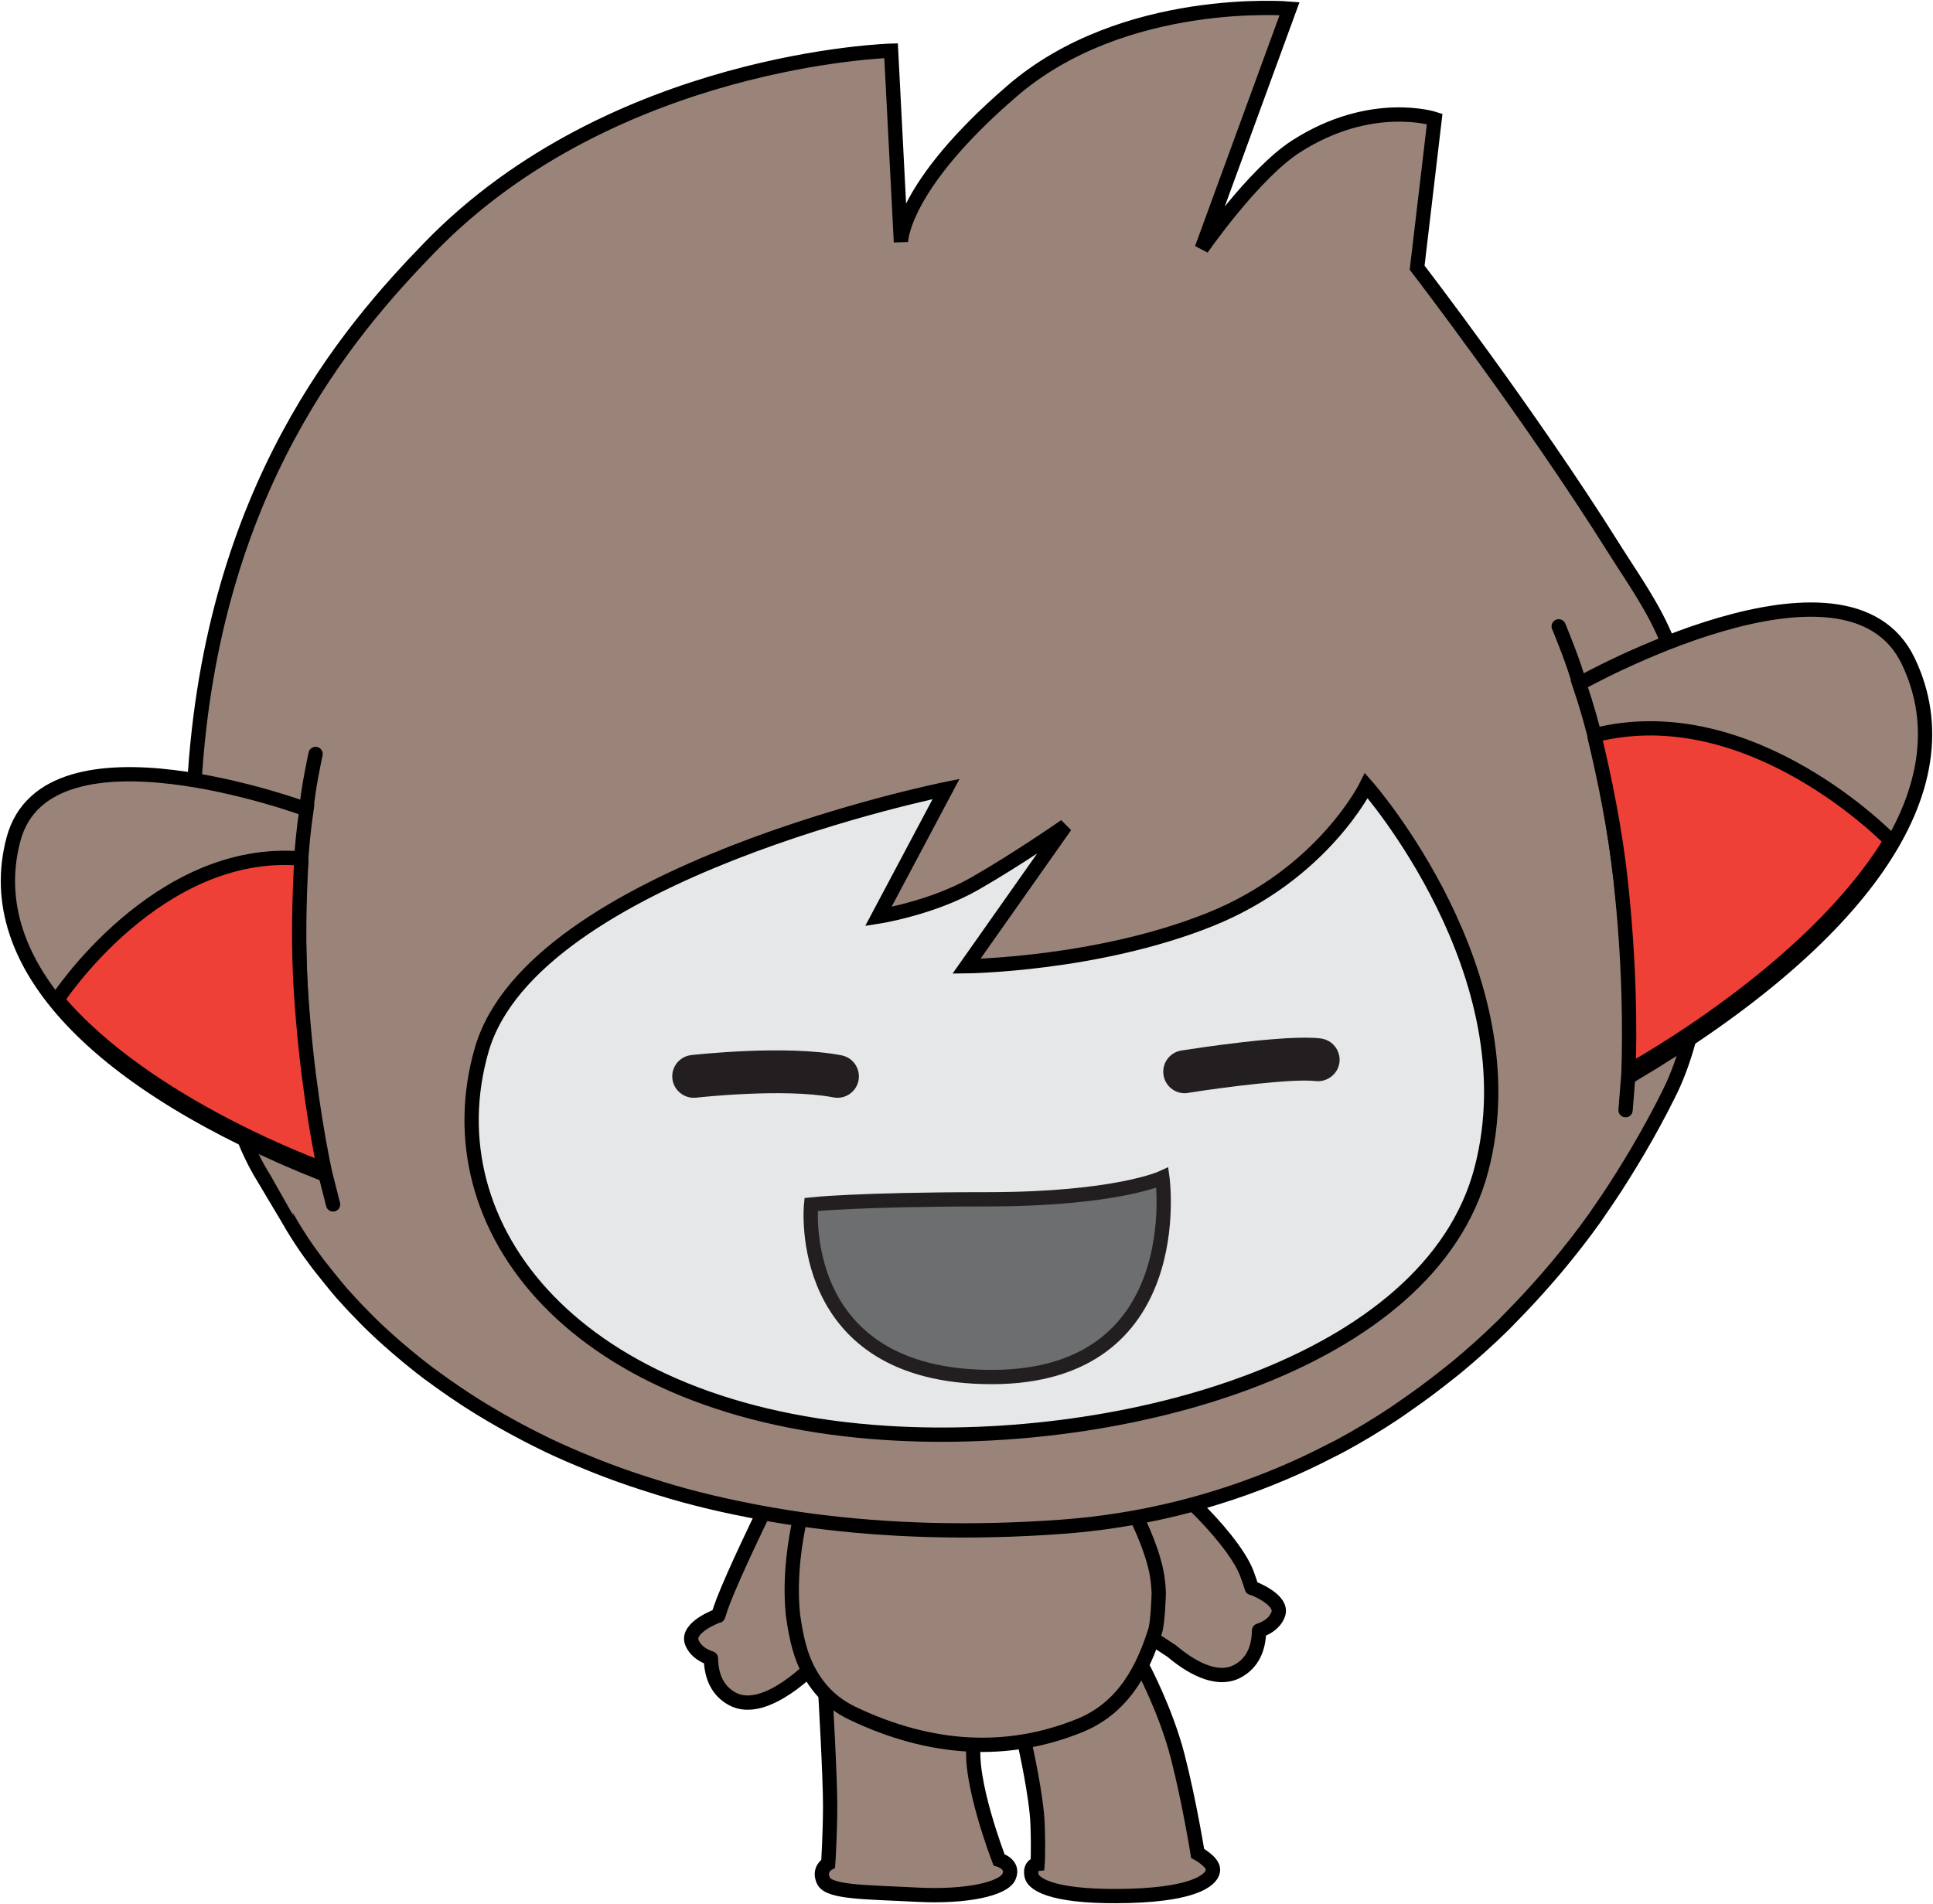 <svg xmlns="http://www.w3.org/2000/svg" xmlns:xlink="http://www.w3.org/1999/xlink" version="1.1" width="121.897" height="120.094" viewBox="0.167 0.291 121.897 120.094">
  <!-- Exported by Scratch - http://scratch.mit.edu/ -->
  <g id="ID0.5643928311765194">
    <path id="L_Arm" fill="#9A8479" stroke="#000000" stroke-linecap="round" stroke-linejoin="round" d="M 54.33 94.398 C 52.108 90.26 48.194 95.936 48.194 95.936 C 48.194 95.936 46.476 99.471 45.779 101.278 C 45.656 101.598 45.554 101.905 45.459 102.205 L 45.459 102.191 C 45.459 102.191 43.396 102.938 43.806 103.907 C 44.052 104.49 44.601 104.76 44.998 104.887 C 45.019 106.05 45.428 106.937 46.333 107.438 C 48.458 108.618 51.672 105.14 51.672 105.14 C 51.682 105.125 51.042 105.751 51.682 105.125 C 52.054 104.589 56.525 98.484 54.33 94.398 L 54.33 94.398 L 54.33 94.398 L 54.33 94.398 L 54.33 94.398 L 54.33 94.398 L 54.33 94.398 L 54.33 94.398 L 54.33 94.398 L 54.33 94.398 L 54.33 94.398 L 54.33 94.398 L 54.33 94.398 L 54.33 94.398 L 54.33 94.398 L 54.33 94.398 L 54.33 94.398 L 54.33 94.398 L 54.33 94.398 L 54.33 94.398 L 54.33 94.398 Z " stroke-width="0.901"/>
    <path id="R_Arm" fill="#9A8479" stroke="#000000" stroke-linecap="round" stroke-linejoin="round" d="M 79.105 100.434 L 79.105 100.452 C 79.012 100.149 78.908 99.839 78.787 99.518 C 78.306 98.271 76.808 96.504 75.422 95.168 C 75.422 95.168 69.466 92.443 68.903 95.168 C 68.34 97.894 71.286 102.743 72.525 103.458 C 73.015 103.741 73.569 104.103 74.063 104.436 C 75.111 105.322 76.847 106.453 78.231 105.687 C 79.137 105.186 79.545 104.295 79.566 103.138 C 79.96 103.009 80.512 102.741 80.756 102.153 C 81.169 101.185 79.105 100.434 79.105 100.434 L 79.105 100.434 L 79.105 100.434 L 79.105 100.434 L 79.105 100.434 L 79.105 100.434 L 79.105 100.434 L 79.105 100.434 L 79.105 100.434 L 79.105 100.434 L 79.105 100.434 L 79.105 100.434 L 79.105 100.434 L 79.105 100.434 L 79.105 100.434 L 79.105 100.434 L 79.105 100.434 L 79.105 100.434 L 79.105 100.434 L 79.105 100.434 L 79.105 100.434 Z " stroke-width="0.901"/>
    <path id="L_Leg_1_" fill="#9A8479" stroke="#000000" d="M 56.713 104.744 C 52.821 103.26 52.217 107.127 52.217 107.127 C 52.217 107.127 52.517 112.297 52.517 114.187 C 52.513 116.078 52.393 117.836 52.393 117.836 C 52.393 117.836 51.747 118.181 52.099 118.923 C 52.451 119.668 54.884 119.631 57.981 119.796 C 61.08 119.961 63.47 119.438 63.799 118.65 C 64.13 117.871 63.166 117.594 63.166 117.594 C 63.166 117.594 61.182 112.477 61.594 110.147 C 62.143 107.04 60.607 106.23 56.713 104.744 L 56.713 104.744 L 56.713 104.744 L 56.713 104.744 L 56.713 104.744 L 56.713 104.744 L 56.713 104.744 L 56.713 104.744 L 56.713 104.744 L 56.713 104.744 L 56.713 104.744 L 56.713 104.744 L 56.713 104.744 L 56.713 104.744 L 56.713 104.744 L 56.713 104.744 L 56.713 104.744 L 56.713 104.744 L 56.713 104.744 L 56.713 104.744 L 56.713 104.744 Z " stroke-width="0.901"/>
    <path id="R_Leg_2_" fill="#9A8479" stroke="#000000" d="M 66.764 105.434 C 63.837 106.772 64.806 110.344 64.806 110.344 C 64.806 110.344 65.538 113.595 65.598 115.362 C 65.659 117.127 65.598 117.857 65.598 117.857 C 65.598 117.857 65.077 117.916 65.218 118.588 C 65.355 119.261 66.936 119.992 71.374 119.872 C 75.814 119.746 76.657 118.74 76.662 118.227 C 76.669 117.712 75.691 117.192 75.691 117.192 C 75.691 117.192 75.163 113.903 74.427 111.045 C 73.689 108.184 72.222 105.438 72.222 105.438 C 71.472 103.874 69.691 104.096 66.764 105.434 L 66.764 105.434 L 66.764 105.434 L 66.764 105.434 L 66.764 105.434 L 66.764 105.434 L 66.764 105.434 L 66.764 105.434 L 66.764 105.434 L 66.764 105.434 L 66.764 105.434 L 66.764 105.434 L 66.764 105.434 L 66.764 105.434 L 66.764 105.434 L 66.764 105.434 L 66.764 105.434 L 66.764 105.434 L 66.764 105.434 L 66.764 105.434 L 66.764 105.434 Z " stroke-width="0.901"/>
    <path id="Belly" fill="#9A8479" stroke="#000000" d="M 60.08 90.779 C 51.991 91.406 50.577 96.264 50.577 96.264 C 50.351 97.291 49.929 99.654 50.165 102.073 C 50.165 102.073 50.329 103.528 50.712 104.645 C 51.25 106.196 52.246 107.558 53.928 108.357 C 58.91 110.733 63.705 110.955 68.21 109.147 C 71.08 108 72.28 105.464 73.015 103.148 C 73.191 102.595 73.239 100.783 73.239 100.783 C 73.223 100.262 73.167 99.775 73.072 99.343 C 72.733 97.779 71.916 96.066 71.257 94.852 C 71.258 94.853 68.169 90.152 60.08 90.779 L 60.08 90.779 L 60.08 90.779 L 60.08 90.779 L 60.08 90.779 L 60.08 90.779 L 60.08 90.779 L 60.08 90.779 L 60.08 90.779 L 60.08 90.779 L 60.08 90.779 L 60.08 90.779 L 60.08 90.779 L 60.08 90.779 L 60.08 90.779 L 60.08 90.779 L 60.08 90.779 L 60.08 90.779 L 60.08 90.779 L 60.08 90.779 L 60.08 90.779 Z " stroke-width="0.901"/>
    <g id="Head_1_">
      <path id="Head" fill="#9A8479" stroke="#000000" d="M 18.222 76.981 C 18.493 77.46 18.783 77.94 19.102 78.428 C 19.121 78.459 19.141 78.491 19.161 78.522 C 19.494 79.029 19.861 79.539 20.247 80.049 C 20.32 80.145 21.278 81.354 21.721 81.864 C 21.782 81.933 21.851 82.001 21.911 82.071 C 22.343 82.556 22.801 83.04 23.282 83.521 C 23.34 83.577 23.393 83.636 23.452 83.691 C 23.963 84.198 24.507 84.691 25.073 85.185 C 25.181 85.279 25.292 85.375 25.404 85.47 C 25.984 85.963 26.586 86.453 27.223 86.932 C 27.283 86.98 27.352 87.026 27.415 87.068 C 28.026 87.523 28.665 87.969 29.325 88.405 C 29.43 88.473 29.531 88.543 29.637 88.612 C 30.332 89.063 31.062 89.5 31.815 89.929 C 31.957 90.01 32.102 90.089 32.248 90.171 C 33.031 90.603 33.836 91.025 34.679 91.43 C 34.709 91.447 34.745 91.458 34.776 91.477 C 35.599 91.868 36.458 92.238 37.337 92.593 C 37.493 92.654 37.645 92.723 37.801 92.781 C 38.693 93.135 39.618 93.468 40.567 93.777 C 40.739 93.833 40.917 93.888 41.09 93.944 C 42.078 94.263 43.089 94.562 44.141 94.827 C 44.148 94.829 44.156 94.831 44.162 94.834 C 45.212 95.103 46.307 95.34 47.422 95.56 C 47.629 95.6 47.837 95.641 48.046 95.683 C 49.145 95.887 50.275 96.069 51.436 96.22 C 56.131 96.834 61.328 97.008 67.069 96.594 C 72.092 96.231 76.771 95.038 81.08 93.209 C 82.099 92.776 83.095 92.309 84.07 91.8 C 84.276 91.692 84.493 91.594 84.695 91.483 C 85.837 90.867 86.94 90.2 88.018 89.49 C 88.275 89.321 88.523 89.139 88.778 88.965 C 89.66 88.357 90.523 87.72 91.358 87.053 C 91.582 86.875 91.808 86.701 92.03 86.52 C 93.024 85.693 93.99 84.828 94.916 83.921 C 95.096 83.746 95.269 83.561 95.446 83.378 C 96.216 82.598 96.966 81.788 97.69 80.955 C 97.897 80.712 98.109 80.477 98.31 80.234 C 99.155 79.224 99.968 78.185 100.737 77.107 C 100.83 76.978 100.912 76.841 101.005 76.712 C 101.684 75.744 102.33 74.743 102.948 73.724 C 103.126 73.433 103.304 73.137 103.48 72.839 C 104.155 71.68 104.807 70.501 105.404 69.287 C 108.867 62.423 108.42 48.567 105.333 40.792 C 104.484 38.652 103.144 36.792 101.988 34.955 C 96.589 26.342 89.533 17.176 89.533 17.176 L 90.639 7.793 C 90.639 7.793 86.63 6.483 81.889 9.531 C 79.215 11.253 75.952 15.966 75.952 15.966 L 81.487 0.836 C 81.487 0.836 71.056 -0.051 64.003 6.02 C 56.947 12.09 56.981 15.562 56.981 15.562 L 56.359 3.489 C 56.359 3.489 38.822 3.975 27.252 15.908 C 22.154 21.162 13.523 31.089 12.425 49.688 L 12.395 49.898 C 12.059 54.286 12.915 68.346 16.78 74.563 C 16.78 74.566 18.173 76.899 18.222 76.981 L 18.222 76.981 L 18.222 76.981 L 18.222 76.981 L 18.222 76.981 L 18.222 76.981 L 18.222 76.981 L 18.222 76.981 L 18.222 76.981 L 18.222 76.981 L 18.222 76.981 L 18.222 76.981 L 18.222 76.981 L 18.222 76.981 L 18.222 76.981 L 18.222 76.981 L 18.222 76.981 L 18.222 76.981 L 18.222 76.981 L 18.222 76.981 L 18.222 76.981 Z " stroke-width="0.901"/>
      <path id="Face" fill="#E6E7E8" stroke="#000000" d="M 86.333 49.847 C 86.333 49.847 83.594 55.435 76.468 58.29 C 69.343 61.148 61.114 61.236 61.114 61.236 L 67.344 52.391 C 67.344 52.391 64.361 54.467 61.642 56.023 C 58.921 57.581 55.553 58.103 55.553 58.103 L 59.829 50.054 C 59.829 50.054 33.788 55.291 30.547 66.494 C 27.31 77.696 36.429 89.434 56.098 90.675 C 70.977 91.612 90.342 86.39 93.583 74.063 C 96.824 61.733 86.333 49.847 86.333 49.847 L 86.333 49.847 L 86.333 49.847 L 86.333 49.847 L 86.333 49.847 L 86.333 49.847 L 86.333 49.847 L 86.333 49.847 L 86.333 49.847 L 86.333 49.847 L 86.333 49.847 L 86.333 49.847 L 86.333 49.847 L 86.333 49.847 L 86.333 49.847 L 86.333 49.847 L 86.333 49.847 L 86.333 49.847 L 86.333 49.847 L 86.333 49.847 L 86.333 49.847 Z " stroke-width="0.901"/>
      <g id="R_Ear_1_">
        <path id="Outer_Ear_1_" fill="#9A8479" stroke="#000000" stroke-linecap="round" d="M 99.758 43.42 C 99.758 43.42 116.647 33.914 120.506 41.997 C 124.367 50.08 117.461 59.553 103.051 68.123 C 103.051 68.123 103.37 54.051 99.758 43.42 L 99.758 43.42 L 99.758 43.42 L 99.758 43.42 L 99.758 43.42 L 99.758 43.42 L 99.758 43.42 L 99.758 43.42 L 99.758 43.42 L 99.758 43.42 L 99.758 43.42 L 99.758 43.42 L 99.758 43.42 L 99.758 43.42 L 99.758 43.42 L 99.758 43.42 L 99.758 43.42 L 99.758 43.42 L 99.758 43.42 L 99.758 43.42 L 99.758 43.42 Z M 99.758 43.42 C 99.456 42.176 98.46 39.797 98.46 39.797 M 102.676 70.314 L 102.857 68.039 " stroke-width="0.901"/>
        <path id="Inner_Ear" fill="#EE4036" stroke="#000000" d="M 102.857 68.037 C 102.951 65.431 102.948 61.139 102.361 55.781 C 102.023 52.662 101.37 49.445 100.7 46.667 L 100.702 46.67 C 110.594 44.147 119.399 53.309 119.399 53.309 L 119.403 53.309 C 114.458 61.534 102.936 67.81 102.936 67.81 L 102.857 68.037 L 102.857 68.037 L 102.857 68.037 L 102.857 68.037 L 102.857 68.037 L 102.857 68.037 L 102.857 68.037 L 102.857 68.037 L 102.857 68.037 L 102.857 68.037 L 102.857 68.037 L 102.857 68.037 L 102.857 68.037 L 102.857 68.037 L 102.857 68.037 L 102.857 68.037 L 102.857 68.037 L 102.857 68.037 L 102.857 68.037 L 102.857 68.037 L 102.857 68.037 Z " stroke-width="0.901"/>
      </g>
      <g id="L_Ear">
        <path id="Outer_Ear_2_" fill="#9A8479" stroke="#000000" stroke-linecap="round" d="M 20.495 74.322 C 6.468 68.729 -1.101 61.166 1.019 53.221 C 3.14 45.275 19.495 51.341 19.495 51.341 C 17.997 61.565 20.495 74.322 20.495 74.322 L 20.495 74.322 L 20.495 74.322 L 20.495 74.322 L 20.495 74.322 L 20.495 74.322 L 20.495 74.322 L 20.495 74.322 L 20.495 74.322 L 20.495 74.322 L 20.495 74.322 L 20.495 74.322 L 20.495 74.322 L 20.495 74.322 L 20.495 74.322 L 20.495 74.322 L 20.495 74.322 L 20.495 74.322 L 20.495 74.322 L 20.495 74.322 L 20.495 74.322 Z M 20.067 47.846 C 20.067 47.846 19.565 50.161 19.496 51.341 M 20.652 74.214 L 21.171 76.259 " stroke-width="0.901"/>
        <path id="Inner_Ear_1_" fill="#EE4036" stroke="#000000" d="M 20.547 74.02 C 20.547 74.02 9.422 70.071 3.775 63.345 L 3.778 63.344 C 3.778 63.344 10.078 53.661 19.177 54.443 L 19.178 54.44 C 19.027 57.07 18.96 60.097 19.156 62.986 C 19.485 67.953 20.159 71.858 20.653 74.214 L 20.547 74.02 L 20.547 74.02 L 20.547 74.02 L 20.547 74.02 L 20.547 74.02 L 20.547 74.02 L 20.547 74.02 L 20.547 74.02 L 20.547 74.02 L 20.547 74.02 L 20.547 74.02 L 20.547 74.02 L 20.547 74.02 L 20.547 74.02 L 20.547 74.02 L 20.547 74.02 L 20.547 74.02 L 20.547 74.02 L 20.547 74.02 L 20.547 74.02 L 20.547 74.02 Z " stroke-width="0.901"/>
      </g>
      <path id="R_Eye" fill="#231F20" d="M 74.871 69.244 C 74.219 69.244 73.648 68.77 73.54 68.104 C 73.422 67.366 73.923 66.671 74.66 66.552 C 75.33 66.448 81.269 65.518 83.457 65.791 C 84.197 65.885 84.723 66.561 84.635 67.299 C 84.541 68.043 83.856 68.558 83.127 68.479 C 81.75 68.31 77.471 68.844 75.086 69.224 C 75.014 69.239 74.942 69.244 74.871 69.244 L 74.871 69.244 L 74.871 69.244 L 74.871 69.244 L 74.871 69.244 L 74.871 69.244 L 74.871 69.244 L 74.871 69.244 L 74.871 69.244 L 74.871 69.244 L 74.871 69.244 L 74.871 69.244 L 74.871 69.244 L 74.871 69.244 L 74.871 69.244 L 74.871 69.244 L 74.871 69.244 L 74.871 69.244 L 74.871 69.244 L 74.871 69.244 L 74.871 69.244 L 74.871 69.244 Z " stroke-width="0.901"/>
      <path id="L_Eye" fill="#231F20" d="M 52.98 69.533 C 52.896 69.533 52.81 69.523 52.722 69.508 C 49.603 68.904 44.118 69.519 44.064 69.525 C 43.336 69.606 42.656 69.079 42.569 68.337 C 42.484 67.595 43.016 66.924 43.758 66.839 C 44.001 66.815 49.707 66.173 53.235 66.855 C 53.967 66.996 54.447 67.706 54.305 68.444 C 54.18 69.084 53.613 69.533 52.98 69.533 L 52.98 69.533 L 52.98 69.533 L 52.98 69.533 L 52.98 69.533 L 52.98 69.533 L 52.98 69.533 L 52.98 69.533 L 52.98 69.533 L 52.98 69.533 L 52.98 69.533 L 52.98 69.533 L 52.98 69.533 L 52.98 69.533 L 52.98 69.533 L 52.98 69.533 L 52.98 69.533 L 52.98 69.533 L 52.98 69.533 L 52.98 69.533 L 52.98 69.533 L 52.98 69.533 Z " stroke-width="0.901"/>
      <path id="Mouth" fill="#6D6E70" stroke="#231F20" stroke-linecap="round" d="M 51.316 76.262 C 51.316 76.262 54.231 75.936 62.393 75.936 C 70.553 75.936 73.469 74.574 73.469 74.574 C 73.469 74.574 75.211 87.146 62.706 87.146 C 50.2 87.146 51.316 76.262 51.316 76.262 L 51.316 76.262 L 51.316 76.262 L 51.316 76.262 L 51.316 76.262 L 51.316 76.262 L 51.316 76.262 L 51.316 76.262 L 51.316 76.262 L 51.316 76.262 L 51.316 76.262 L 51.316 76.262 L 51.316 76.262 L 51.316 76.262 L 51.316 76.262 L 51.316 76.262 L 51.316 76.262 L 51.316 76.262 L 51.316 76.262 L 51.316 76.262 L 51.316 76.262 Z " stroke-width="0.901"/>
    </g>
  </g>
</svg>